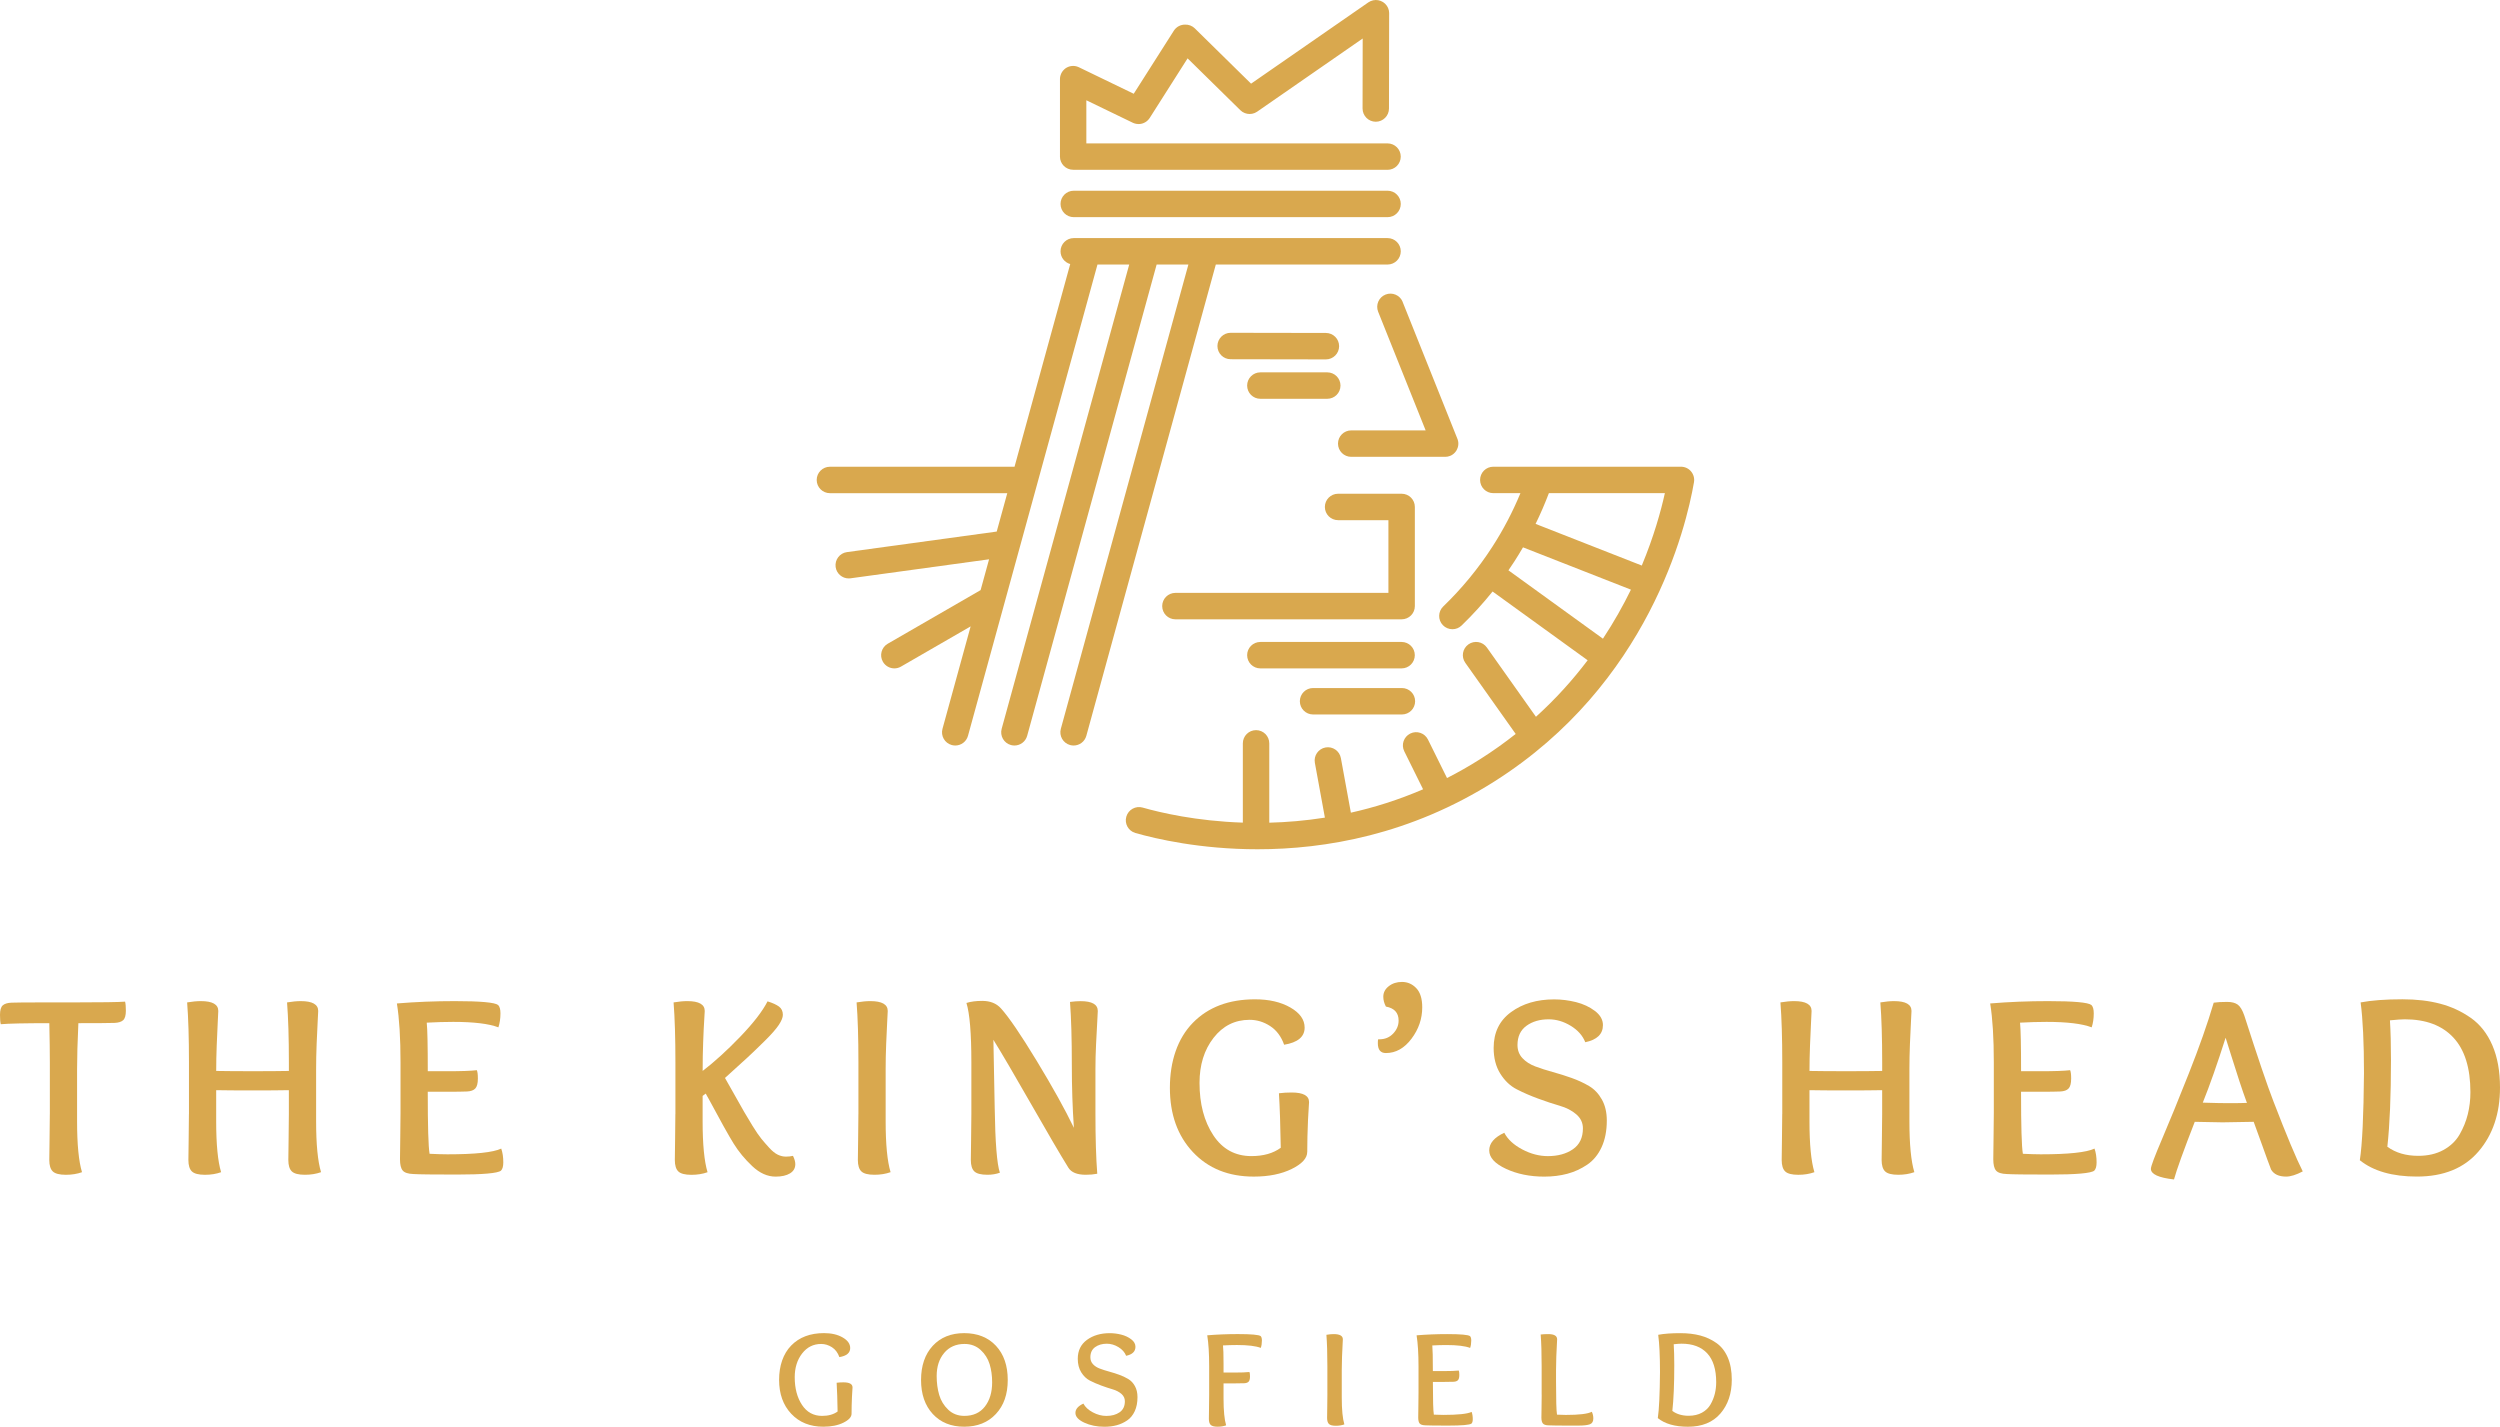 <svg xmlns="http://www.w3.org/2000/svg" id="logo" viewBox="0 0 1040.14 593.59"><defs><style>      .st0 {        fill: #d9a84e;      }    </style></defs><g><path class="st0" d="M524.38,154.92c-3.04,0-5.5,2.46-5.5,5.5s2.46,5.5,5.5,5.5h27.84c3.04,0,5.5-2.46,5.5-5.5s-2.46-5.5-5.5-5.5h-27.84Z"></path><path class="st0" d="M546.31,297.26h36.96c3.04,0,5.5-2.46,5.5-5.5s-2.46-5.5-5.5-5.5h-36.96c-3.04,0-5.5,2.46-5.5,5.5s2.46,5.5,5.5,5.5Z"></path><path class="st0" d="M524.38,278.09h58.76c3.04,0,5.5-2.46,5.5-5.5s-2.46-5.5-5.5-5.5h-58.76c-3.04,0-5.5,2.46-5.5,5.5s2.46,5.5,5.5,5.5Z"></path><path class="st0" d="M483.54,252.17c0,3.04,2.46,5.5,5.5,5.5h94.12c3.04,0,5.5-2.46,5.5-5.5v-41.25c0-3.04-2.46-5.5-5.5-5.5h-26.44c-3.04,0-5.5,2.46-5.5,5.5s2.46,5.5,5.5,5.5h20.94v30.25h-88.62c-3.04,0-5.5,2.46-5.5,5.5Z"></path><path class="st0" d="M551.66,138.53l-39.64-.07h0c-3.03,0-5.49,2.46-5.5,5.49,0,3.04,2.45,5.5,5.49,5.51l39.64.07h0c3.03,0,5.49-2.46,5.5-5.49,0-3.04-2.45-5.5-5.49-5.51Z"></path><path class="st0" d="M446.47,70.66h130.82c3.04,0,5.5-2.46,5.5-5.5s-2.46-5.5-5.5-5.5h-125.31v-17.94l19.33,9.35s.05.02.08.03c.08.04.15.06.23.1.15.06.3.12.45.16.08.03.16.05.25.07.16.04.32.08.48.1.07.01.14.03.2.03.23.03.47.05.7.05.05,0,.09,0,.14,0,.19,0,.39-.02.58-.04.09-.01.18-.03.28-.05.15-.03.29-.05.43-.09.1-.03.19-.06.28-.09.14-.04.27-.09.4-.15.09-.04.18-.08.27-.12.13-.06.26-.13.38-.2.09-.05.17-.1.26-.16.12-.08.23-.16.35-.25.08-.06.17-.13.24-.2.1-.09.2-.19.3-.29.08-.08.16-.16.23-.24.09-.1.18-.22.26-.33.07-.09.14-.18.2-.27.02-.02.03-.04.05-.07l15.75-24.78,21.95,21.57s.05.04.07.06c.24.23.49.44.76.61.03.02.06.04.1.06.25.16.51.29.78.4.05.02.1.05.15.07.28.11.57.19.87.25.07.01.13.02.2.04.31.05.62.09.93.09s.64-.04.96-.09c.09-.02.18-.04.27-.06.23-.05.46-.12.68-.2.1-.04.2-.07.3-.12.23-.1.46-.22.68-.36.07-.04.14-.07.2-.12.01,0,.03-.02.04-.02l43.91-30.44-.05,29.12c0,3.04,2.45,5.5,5.49,5.51h0c3.03,0,5.49-2.46,5.5-5.49l.07-39.64s0-.03,0-.05c0-.03,0-.07,0-.1,0-.33-.04-.66-.11-.98,0-.01,0-.03-.01-.04-.07-.34-.18-.68-.31-.99,0,0,0-.02-.01-.02-.14-.33-.32-.65-.52-.94,0,0,0-.01-.01-.02,0-.01-.02-.02-.03-.03-.2-.28-.42-.54-.66-.78-.03-.03-.06-.06-.1-.09-.23-.21-.48-.41-.74-.58-.04-.02-.08-.05-.12-.07-.27-.16-.55-.31-.84-.42-.03-.01-.07-.02-.1-.04-.3-.11-.6-.2-.92-.26-.03,0-.07,0-.1-.02-.3-.05-.6-.08-.91-.08h0s-.03,0-.04,0c-.03,0-.06,0-.09,0-.34,0-.67.04-.99.11-.01,0-.02,0-.03,0-.35.07-.68.18-1,.32,0,0-.01,0-.02,0-.33.14-.65.32-.95.52,0,0-.01,0-.02.01l-48.82,33.84-23.41-23.01c-1.12-1.1-2.59-1.61-4.04-1.56-1.83-.01-3.63.88-4.68,2.53l-16.69,26.24-22.81-11.03s-.07-.03-.1-.04c-.1-.05-.21-.09-.31-.13-.07-.03-.14-.05-.21-.08-.09-.03-.19-.06-.29-.09-.09-.02-.17-.05-.26-.07-.08-.02-.16-.03-.24-.05-.11-.02-.21-.04-.32-.05-.07,0-.14-.01-.2-.02-.12,0-.24-.02-.36-.02-.03,0-.07,0-.1,0-.03,0-.06,0-.09,0-.12,0-.23,0-.35.02-.07,0-.15.01-.22.02-.1.01-.2.03-.29.04-.09.02-.17.03-.26.05-.08.02-.16.04-.24.06-.1.03-.19.05-.28.08-.07.02-.14.05-.21.08-.09.04-.19.07-.28.11-.07.03-.14.07-.21.1-.08.04-.17.08-.25.13-.08.04-.16.09-.24.14-.07.04-.14.09-.2.13-.09.06-.17.12-.25.19-.06.04-.11.09-.16.13-.08.07-.16.15-.24.22-.05.05-.1.09-.14.14-.07.08-.14.16-.22.24-.05.06-.1.11-.15.17-.06.07-.11.15-.17.23-.05.07-.11.15-.16.23-.04.07-.08.13-.12.2-.06.09-.11.19-.16.29-.02.03-.03.06-.05.09-.02.03-.03.07-.04.1-.05.1-.09.21-.13.32-.03.07-.05.14-.08.21-.03.1-.06.19-.09.29-.02.08-.05.17-.07.25-.02.08-.04.17-.05.25-.02.1-.03.2-.05.31,0,.07-.02.14-.02.22,0,.12-.02.23-.02.35,0,.04,0,.07,0,.1v31.99c0,.07-.01.15-.01.22,0,3.04,2.46,5.5,5.5,5.5Z"></path><path class="st0" d="M577.3,79.35h-130.56c-3.04,0-5.5,2.46-5.5,5.5s2.46,5.5,5.5,5.5h130.56c3.04,0,5.5-2.46,5.5-5.5s-2.46-5.5-5.5-5.5Z"></path><path class="st0" d="M577.3,110.06c3.04,0,5.5-2.46,5.5-5.5s-2.46-5.5-5.5-5.5h-130.56c-3.04,0-5.5,2.46-5.5,5.5,0,2.53,1.71,4.65,4.03,5.3l-23.17,84.33h-76.81c-3.04,0-5.5,2.47-5.5,5.5s2.46,5.5,5.5,5.5h73.79s-4.39,15.97-4.39,15.97l-62.32,8.55c-3.01.41-5.11,3.19-4.7,6.2.38,2.76,2.74,4.75,5.44,4.75.25,0,.5-.02.75-.05l57.65-7.91-3.52,12.82-38.64,22.31c-2.63,1.52-3.53,4.88-2.01,7.51,1.02,1.76,2.87,2.75,4.77,2.75.93,0,1.88-.24,2.74-.74l28.99-16.74-11.71,42.61c-.81,2.93.92,5.96,3.85,6.76.49.13.98.2,1.46.2,2.42,0,4.63-1.6,5.3-4.04l21.58-78.56s.01-.04.02-.06l32.27-117.46h13.21l-53.07,193.16c-.8,2.93.92,5.96,3.85,6.76.49.13.98.2,1.46.2,2.42,0,4.63-1.6,5.3-4.04l53.87-196.08h13.21l-53.07,193.16c-.8,2.93.92,5.96,3.85,6.76.49.13.98.2,1.46.2,2.42,0,4.63-1.6,5.3-4.04l53.87-196.08h71.44Z"></path><path class="st0" d="M583.6,125.62c-1.13-2.82-4.33-4.19-7.15-3.06-2.82,1.13-4.19,4.33-3.06,7.15l19.76,49.36h-30.97c-3.04,0-5.5,2.46-5.5,5.5s2.46,5.5,5.5,5.5h39.08s.01,0,.02,0c.01,0,.02,0,.04,0,.32,0,.62-.03.92-.09.03,0,.06,0,.09-.01.33-.06.64-.16.95-.28.01,0,.03,0,.04-.01.01,0,.02-.01.03-.02.11-.05.22-.1.33-.15.06-.03.12-.05.17-.08.09-.05.17-.1.25-.15.07-.05.15-.09.22-.14.05-.03.09-.07.14-.1.1-.07.2-.14.3-.22,0,0,.02-.01.02-.02.4-.33.75-.72,1.03-1.14.08-.11.14-.23.21-.35.02-.03.04-.06.06-.1.15-.28.28-.58.38-.88.01-.03.02-.06.03-.09.03-.1.06-.2.08-.31.02-.07.04-.15.06-.22.01-.07.02-.14.04-.22.02-.11.04-.22.05-.33,0-.05,0-.1.01-.15.01-.13.02-.27.02-.4,0-.01,0-.02,0-.03,0-.04,0-.08,0-.12,0-.13,0-.26-.02-.4,0-.07-.02-.14-.03-.21-.01-.11-.03-.21-.05-.32-.02-.1-.04-.19-.07-.29-.02-.08-.04-.15-.06-.23-.04-.12-.08-.23-.12-.35-.02-.04-.03-.09-.05-.13l-.04-.09s0,0,0-.01l-22.73-56.81Z"></path><path class="st0" d="M703.58,196.14c-1.04-1.24-2.58-1.96-4.21-1.96h-58.59s-.07,0-.1,0h-19.38c-3.04,0-5.5,2.46-5.5,5.5s2.46,5.5,5.5,5.5h11.29c-3.22,7.78-7.14,15.27-11.71,22.34-5.82,9.01-12.69,17.36-20.42,24.81-2.19,2.11-2.25,5.59-.14,7.78,1.08,1.12,2.52,1.68,3.96,1.68s2.75-.51,3.82-1.54c4.6-4.43,8.9-9.17,12.9-14.15l39.55,28.61c-6.06,8.01-13.16,15.97-21.51,23.51l-20.42-28.82c-1.76-2.48-5.19-3.06-7.67-1.31-2.48,1.76-3.07,5.19-1.31,7.67l20.97,29.6c-4.59,3.63-9.49,7.14-14.75,10.47-4.61,2.92-9.22,5.53-13.82,7.88l-7.93-16.02c-1.35-2.72-4.65-3.84-7.37-2.49-2.72,1.35-3.84,4.65-2.49,7.37l7.83,15.82c-10.23,4.41-20.31,7.56-30.04,9.73l-4.16-22.71c-.55-2.99-3.41-4.97-6.4-4.42-2.99.55-4.97,3.41-4.42,6.4l4.17,22.79c-8.09,1.28-15.85,1.92-23.14,2.11v-33.01c0-3.04-2.46-5.5-5.5-5.5s-5.5,2.46-5.5,5.5v32.98c-19.4-.64-34.38-4.18-41.68-6.26-2.92-.84-5.96.85-6.8,3.77-.84,2.92.85,5.97,3.77,6.8,8.56,2.45,27.07,6.77,50.86,6.77,28.05,0,63.44-6.01,98.5-28.2,64.16-40.61,79.79-105.57,83.05-124.51.28-1.6-.17-3.24-1.21-4.48ZM627.59,237.29c.86-1.25,1.71-2.52,2.54-3.8,1.22-1.89,2.39-3.82,3.52-5.77l44.91,17.61c-3.22,6.6-7.07,13.47-11.65,20.4l-39.31-28.44ZM683.08,235.3l-44.19-17.33c2.04-4.17,3.88-8.44,5.53-12.79h48.26c-1.65,7.47-4.58,18.05-9.6,30.11Z"></path></g><g><path class="st0" d="M20.74,463.5v-21.6c0-4.03-.07-9.43-.22-16.2-10.22,0-16.96.15-20.2.43-.22-.86-.32-2.16-.32-3.89,0-1.94.38-3.26,1.13-3.94.76-.68,1.96-1.06,3.62-1.13,1.8-.07,6.01-.11,12.64-.11h12.74c12.1,0,19.4-.11,21.92-.32.22.86.32,2.12.32,3.78,0,1.94-.38,3.26-1.13,3.94-.76.69-1.96,1.06-3.62,1.13-2.02.07-7.02.11-15.01.11-.36,7.78-.54,14.15-.54,19.12v21.71c0,9.58.68,16.63,2.05,21.17-2.02.72-4.25,1.08-6.7,1.08-2.66,0-4.48-.47-5.45-1.4-.97-.93-1.46-2.52-1.46-4.75,0-1.15.04-4,.11-8.53.07-4.54.11-8.06.11-10.58Z"></path><path class="st0" d="M78.62,463.5v-21.6c0-10.01-.25-18.29-.76-24.84,2.16-.36,4.07-.54,5.72-.54,4.82,0,7.24,1.37,7.24,4.1,0,.43-.07,1.96-.22,4.59-.15,2.63-.29,5.85-.43,9.67-.15,3.82-.22,7.38-.22,10.69,3.89.07,9,.11,15.34.11s11.3-.04,14.9-.11v-3.67c0-10.01-.25-18.29-.76-24.84,2.16-.36,4.07-.54,5.72-.54,4.82,0,7.24,1.37,7.24,4.1,0,.43-.07,1.89-.22,4.37-.15,2.48-.29,5.58-.43,9.29-.15,3.71-.22,7.22-.22,10.53v21.71c0,9.58.68,16.63,2.05,21.17-2.02.72-4.25,1.08-6.7,1.08-2.66,0-4.48-.47-5.45-1.4-.97-.93-1.46-2.52-1.46-4.75,0-1.15.04-4,.11-8.53.07-4.54.11-8.06.11-10.58v-9.94c-3.67.07-8.75.11-15.23.11s-11.34-.04-15.01-.11v12.96c0,9.58.68,16.63,2.05,21.17-2.02.72-4.25,1.08-6.7,1.08-2.66,0-4.48-.47-5.45-1.4-.97-.93-1.46-2.52-1.46-4.75,0-1.15.04-4,.11-8.53.07-4.54.11-8.06.11-10.58Z"></path><path class="st0" d="M177.55,425.49c.29,2.81.43,9.54.43,20.2h8.1c5.76,0,9.86-.14,12.31-.43.29.65.43,1.8.43,3.46,0,2.02-.36,3.4-1.08,4.16-.72.76-1.87,1.17-3.46,1.24-1.8.07-4.21.11-7.24.11h-9.07c0,14.33.25,22.93.76,25.81,3.02.14,5.51.22,7.45.22,11.52,0,18.97-.79,22.36-2.38.58,1.66.86,3.56.86,5.72,0,1.66-.32,2.81-.97,3.46-1.37,1.08-7.52,1.62-18.47,1.62-9.79,0-15.77-.07-17.93-.22-2.23-.07-3.73-.56-4.48-1.46-.76-.9-1.13-2.47-1.13-4.7,0-1.37.04-4.32.11-8.86.07-4.54.11-8.03.11-10.48v-20.95c0-10.08-.5-18.25-1.51-24.52,7.85-.65,15.88-.97,24.08-.97,10.66,0,16.67.54,18.04,1.62.65.65.97,1.8.97,3.46,0,2.16-.29,4.1-.86,5.83-3.96-1.51-10.22-2.27-18.79-2.27-3.46,0-7.13.11-11.02.32Z"></path><path class="st0" d="M281.01,463.5v-21.6c0-10.01-.25-18.29-.76-24.84,2.16-.36,4.07-.54,5.72-.54,4.82,0,7.24,1.37,7.24,4.1,0,.36-.07,1.64-.22,3.83-.15,2.2-.29,5.2-.43,9.02-.15,3.82-.22,7.85-.22,12.1,4.97-3.82,10.19-8.57,15.66-14.26,5.47-5.69,9.25-10.58,11.34-14.69,2.09.65,3.67,1.37,4.75,2.16,1.08.79,1.62,1.94,1.62,3.46,0,1.08-.56,2.47-1.67,4.16-1.12,1.69-3.06,3.91-5.83,6.64-2.77,2.74-5.15,5.02-7.13,6.86-1.98,1.84-5.13,4.7-9.45,8.59.93,1.66,2.27,4.01,4,7.07,1.73,3.06,3.04,5.38,3.94,6.97.9,1.58,2.09,3.56,3.56,5.94,1.47,2.38,2.7,4.16,3.67,5.35.97,1.19,2.07,2.45,3.29,3.78,1.22,1.33,2.39,2.27,3.51,2.81,1.12.54,2.25.81,3.4.81,1.08,0,2.05-.11,2.92-.32.65,1.3.97,2.45.97,3.46,0,1.66-.74,2.93-2.21,3.83-1.48.9-3.47,1.35-5.99,1.35-3.39,0-6.63-1.46-9.72-4.37-3.1-2.92-5.69-6.06-7.78-9.45-2.09-3.38-5.58-9.65-10.48-18.79-.15-.29-.27-.5-.38-.65-.11-.14-.22-.34-.32-.59-.11-.25-.23-.49-.38-.7l-1.3.97v10.58c0,9.58.68,16.63,2.05,21.17-2.02.72-4.25,1.08-6.7,1.08-2.66,0-4.48-.47-5.45-1.4-.97-.93-1.46-2.52-1.46-4.75,0-1.15.04-4,.11-8.53.07-4.54.11-8.06.11-10.58Z"></path><path class="st0" d="M357.15,463.5v-21.6c0-10.01-.25-18.29-.76-24.84,2.16-.36,4.07-.54,5.72-.54,4.82,0,7.24,1.37,7.24,4.1,0,.43-.07,1.89-.22,4.37-.15,2.48-.29,5.58-.43,9.29-.15,3.71-.22,7.22-.22,10.53v21.71c0,9.58.68,16.63,2.05,21.17-2.02.72-4.25,1.08-6.7,1.08-2.66,0-4.48-.47-5.45-1.4-.97-.93-1.46-2.52-1.46-4.75,0-1.15.04-4,.11-8.53.07-4.54.11-8.06.11-10.58Z"></path><path class="st0" d="M456.51,488.34c-1.44.29-3.02.43-4.75.43-3.6,0-6.01-.97-7.24-2.92-3.39-5.47-8.55-14.29-15.5-26.46-6.95-12.17-12.19-21.1-15.71-26.78l.54,28.19c.22,14.54.94,23.58,2.16,27.11-1.58.58-3.31.86-5.18.86-2.66,0-4.48-.47-5.45-1.4-.97-.93-1.46-2.52-1.46-4.75,0-1.15.04-4,.11-8.53.07-4.54.11-8.06.11-10.58v-21.6c0-12.02-.69-20.23-2.05-24.62,1.8-.58,4-.86,6.59-.86,3.31,0,5.9,1.04,7.78,3.13,3.31,3.67,8.28,10.96,14.9,21.87,6.62,10.91,11.77,20.18,15.44,27.81-.58-8.21-.86-16.92-.86-26.14,0-10.73-.25-19.47-.76-26.24,1.66-.22,3.13-.32,4.43-.32,4.75,0,7.13,1.37,7.13,4.1,0,.43-.07,1.89-.22,4.37-.15,2.48-.31,5.58-.49,9.29-.18,3.71-.27,7.22-.27,10.53v18.47c0,10.15.25,18.5.76,25.06Z"></path><path class="st0" d="M543.88,479.27c0,2.59-2.14,4.95-6.43,7.07-4.29,2.12-9.56,3.19-15.82,3.19-10.51,0-18.95-3.4-25.33-10.21-6.37-6.8-9.56-15.71-9.56-26.73s3.19-20.54,9.56-27.05c6.37-6.52,14.99-9.77,25.87-9.77,5.83,0,10.73,1.13,14.69,3.4,3.96,2.27,5.94,5.06,5.94,8.37,0,3.82-2.84,6.19-8.53,7.13-1.22-3.46-3.17-6.05-5.83-7.78-2.66-1.73-5.51-2.59-8.53-2.59-6.12,0-11.12,2.5-15.01,7.51-3.89,5.01-5.83,11.25-5.83,18.74,0,8.71,1.91,15.97,5.72,21.76,3.82,5.8,9.11,8.69,15.88,8.69,4.97,0,9.03-1.15,12.2-3.46-.15-9.21-.4-16.78-.76-22.68,1.66-.22,3.42-.32,5.29-.32,4.82,0,7.24,1.33,7.24,4l-.43,7.34c-.22,4.9-.32,9.36-.32,13.39Z"></path><path class="st0" d="M581.9,424.62c0-3.24-1.76-5.18-5.29-5.83-.72-1.37-1.08-2.74-1.08-4.1,0-1.73.76-3.19,2.27-4.37,1.51-1.19,3.35-1.78,5.51-1.78,2.3,0,4.28.86,5.94,2.59,1.66,1.73,2.48,4.39,2.48,7.99,0,4.75-1.5,9.11-4.48,13.07-2.99,3.96-6.53,5.94-10.64,5.94-2.23,0-3.35-1.37-3.35-4.1,0-.72.04-1.26.11-1.62h.54c2.3,0,4.21-.79,5.72-2.38,1.51-1.58,2.27-3.38,2.27-5.4Z"></path><path class="st0" d="M659.55,433.59c-1.08-2.74-3.1-5-6.05-6.8-2.95-1.8-6.01-2.7-9.18-2.7-3.67,0-6.75.9-9.23,2.7-2.48,1.8-3.73,4.46-3.73,7.99,0,2.16.68,3.98,2.05,5.45,1.37,1.48,3.15,2.63,5.35,3.46,2.2.83,4.61,1.6,7.24,2.32,2.63.72,5.25,1.55,7.88,2.48,2.63.94,5.04,2.05,7.24,3.35,2.2,1.3,3.98,3.17,5.35,5.62,1.37,2.45,2.05,5.36,2.05,8.75,0,4.25-.72,7.94-2.16,11.07-1.44,3.13-3.44,5.56-5.99,7.29-2.56,1.73-5.31,2.99-8.26,3.78-2.95.79-6.16,1.19-9.61,1.19-5.98,0-11.29-1.08-15.93-3.24-4.64-2.16-6.97-4.71-6.97-7.67s2.09-5.4,6.26-7.34c1.44,2.74,3.92,5.04,7.45,6.91,3.53,1.87,7.09,2.81,10.69,2.81,4.17,0,7.65-.95,10.42-2.86,2.77-1.91,4.16-4.81,4.16-8.69,0-2.3-.92-4.25-2.75-5.83-1.84-1.58-4.12-2.77-6.86-3.56-2.74-.79-5.72-1.78-8.96-2.97-3.24-1.19-6.23-2.48-8.96-3.89-2.74-1.4-5.02-3.58-6.86-6.53-1.84-2.95-2.75-6.52-2.75-10.69,0-6.41,2.41-11.38,7.24-14.9,4.82-3.53,10.8-5.29,17.93-5.29,3.02,0,6.05.38,9.07,1.13,3.02.76,5.65,1.98,7.88,3.67,2.23,1.69,3.35,3.66,3.35,5.89,0,3.75-2.45,6.12-7.34,7.13Z"></path><path class="st0" d="M741.52,463.5v-21.6c0-10.01-.25-18.29-.76-24.84,2.16-.36,4.07-.54,5.72-.54,4.82,0,7.24,1.37,7.24,4.1,0,.43-.07,1.96-.22,4.59-.15,2.63-.29,5.85-.43,9.67-.15,3.82-.22,7.38-.22,10.69,3.89.07,9,.11,15.34.11s11.3-.04,14.9-.11v-3.67c0-10.01-.25-18.29-.76-24.84,2.16-.36,4.07-.54,5.72-.54,4.82,0,7.24,1.37,7.24,4.1,0,.43-.07,1.89-.22,4.37-.15,2.48-.29,5.58-.43,9.29-.15,3.71-.22,7.22-.22,10.53v21.71c0,9.58.68,16.63,2.05,21.17-2.02.72-4.25,1.08-6.7,1.08-2.67,0-4.48-.47-5.45-1.4-.97-.93-1.46-2.52-1.46-4.75,0-1.15.04-4,.11-8.53.07-4.54.11-8.06.11-10.58v-9.94c-3.67.07-8.75.11-15.23.11s-11.34-.04-15.01-.11v12.96c0,9.58.68,16.63,2.05,21.17-2.02.72-4.25,1.08-6.7,1.08-2.67,0-4.48-.47-5.45-1.4-.97-.93-1.46-2.52-1.46-4.75,0-1.15.04-4,.11-8.53.07-4.54.11-8.06.11-10.58Z"></path><path class="st0" d="M840.45,425.49c.29,2.81.43,9.54.43,20.2h8.1c5.76,0,9.86-.14,12.31-.43.29.65.43,1.8.43,3.46,0,2.02-.36,3.4-1.08,4.16-.72.76-1.87,1.17-3.46,1.24-1.8.07-4.21.11-7.24.11h-9.07c0,14.33.25,22.93.76,25.81,3.02.14,5.51.22,7.45.22,11.52,0,18.97-.79,22.36-2.38.58,1.66.86,3.56.86,5.72,0,1.66-.32,2.81-.97,3.46-1.37,1.08-7.53,1.62-18.47,1.62-9.79,0-15.77-.07-17.93-.22-2.23-.07-3.73-.56-4.48-1.46-.76-.9-1.13-2.47-1.13-4.7,0-1.37.04-4.32.11-8.86.07-4.54.11-8.03.11-10.48v-20.95c0-10.08-.5-18.25-1.51-24.52,7.85-.65,15.88-.97,24.08-.97,10.66,0,16.67.54,18.04,1.62.65.65.97,1.8.97,3.46,0,2.16-.29,4.1-.86,5.83-3.96-1.51-10.22-2.27-18.79-2.27-3.46,0-7.13.11-11.02.32Z"></path><path class="st0" d="M924.8,466.96c-1.87,0-5.76-.07-11.66-.22-4.68,12.03-7.56,20.02-8.64,23.98-6.41-.72-9.61-2.2-9.61-4.43,0-1.01,1.53-5.09,4.59-12.26,3.06-7.16,6.79-16.29,11.18-27.38,4.39-11.09,7.85-20.92,10.37-29.48,1.44-.22,3.31-.32,5.62-.32,1.87,0,3.33.38,4.37,1.13,1.04.76,1.96,2.29,2.75,4.59,5.54,17.28,9.58,29.16,12.1,35.64,5.4,14.04,9.47,23.76,12.2,29.16-2.74,1.44-5.04,2.16-6.91,2.16-3.02,0-5.11-.97-6.26-2.92-.86-2.23-2.07-5.53-3.62-9.88-1.55-4.36-2.75-7.69-3.62-9.99-7.06.15-11.34.22-12.85.22ZM934.84,458.86c-1.08-2.95-2.14-6.03-3.19-9.23-1.04-3.2-2.14-6.64-3.29-10.31-1.15-3.67-1.94-6.19-2.38-7.56-3.46,10.87-6.62,19.87-9.5,27,4.61.15,8.13.22,10.58.22,3.74,0,6.33-.04,7.78-.11Z"></path><path class="st0" d="M981.82,482.73c1.01-6.55,1.58-18.65,1.73-36.29,0-12.6-.47-22.39-1.4-29.38,4.54-.86,10.33-1.3,17.39-1.3,5.83,0,11.07.61,15.71,1.84,4.64,1.22,8.89,3.19,12.74,5.89,3.85,2.7,6.84,6.5,8.96,11.39,2.12,4.9,3.19,10.76,3.19,17.6,0,10.8-2.99,19.67-8.96,26.62-5.98,6.95-14.51,10.42-25.6,10.42-10.22,0-18.14-2.27-23.76-6.8ZM994.35,424.52c.29,4.68.43,10.19.43,16.52,0,14.9-.5,26.93-1.51,36.07,3.46,2.52,7.74,3.78,12.85,3.78,4.03,0,7.52-.81,10.48-2.43,2.95-1.62,5.2-3.78,6.75-6.48,1.55-2.7,2.68-5.51,3.4-8.42s1.08-5.96,1.08-9.13c0-10.08-2.36-17.66-7.07-22.73-4.72-5.08-11.47-7.61-20.25-7.61-1.37,0-3.42.15-6.16.43Z"></path></g><g><path class="st0" d="M354.3,588.18c0,1.37-1.13,2.61-3.39,3.73-2.26,1.12-5.04,1.68-8.35,1.68-5.55,0-10-1.8-13.37-5.39s-5.04-8.29-5.04-14.11,1.68-10.84,5.04-14.28,7.91-5.16,13.65-5.16c3.08,0,5.66.6,7.75,1.8,2.09,1.2,3.14,2.67,3.14,4.42,0,2.01-1.5,3.27-4.5,3.76-.65-1.82-1.67-3.19-3.08-4.1-1.41-.91-2.91-1.37-4.5-1.37-3.23,0-5.87,1.32-7.92,3.96-2.05,2.64-3.08,5.94-3.08,9.89,0,4.6,1.01,8.43,3.02,11.49,2.01,3.06,4.81,4.59,8.38,4.59,2.62,0,4.77-.61,6.44-1.82-.08-4.86-.21-8.85-.4-11.97.87-.11,1.8-.17,2.79-.17,2.55,0,3.82.7,3.82,2.11l-.23,3.88c-.11,2.58-.17,4.94-.17,7.07Z"></path><path class="st0" d="M401.16,593.59c-5.47,0-9.83-1.77-13.08-5.3-3.25-3.53-4.87-8.25-4.87-14.14s1.62-10.71,4.87-14.22c3.25-3.51,7.61-5.27,13.08-5.27s9.96,1.76,13.22,5.27c3.27,3.52,4.9,8.26,4.9,14.22s-1.64,10.6-4.93,14.14c-3.29,3.53-7.69,5.3-13.2,5.3ZM412.79,575.12c0-2.74-.35-5.25-1.05-7.55-.7-2.3-1.96-4.28-3.76-5.93-1.81-1.65-4.04-2.48-6.7-2.48-3.53,0-6.35,1.25-8.44,3.73-2.09,2.49-3.13,5.69-3.13,9.6,0,2.85.35,5.47,1.05,7.87.7,2.39,1.96,4.45,3.76,6.16,1.8,1.71,4.04,2.57,6.7,2.57,3.69,0,6.54-1.29,8.55-3.88,2.01-2.58,3.02-5.95,3.02-10.09Z"></path><path class="st0" d="M468.53,564.07c-.57-1.44-1.63-2.64-3.19-3.59-1.56-.95-3.17-1.42-4.84-1.42-1.94,0-3.56.48-4.87,1.42-1.31.95-1.97,2.36-1.97,4.22,0,1.14.36,2.1,1.08,2.88.72.78,1.66,1.39,2.82,1.82,1.16.44,2.43.85,3.82,1.23,1.39.38,2.77.82,4.16,1.31,1.39.49,2.66,1.08,3.82,1.77,1.16.68,2.1,1.67,2.82,2.96.72,1.29,1.08,2.83,1.08,4.62,0,2.24-.38,4.19-1.14,5.84-.76,1.65-1.82,2.94-3.16,3.85-1.35.91-2.8,1.58-4.36,2-1.56.42-3.25.63-5.07.63-3.15,0-5.96-.57-8.41-1.71-2.45-1.14-3.68-2.49-3.68-4.05s1.1-2.85,3.31-3.88c.76,1.45,2.07,2.66,3.93,3.65,1.86.99,3.74,1.48,5.64,1.48,2.2,0,4.04-.5,5.5-1.51,1.46-1.01,2.19-2.54,2.19-4.59,0-1.22-.48-2.24-1.45-3.08-.97-.83-2.18-1.46-3.62-1.88-1.44-.42-3.02-.94-4.73-1.57s-3.29-1.31-4.73-2.05c-1.44-.74-2.65-1.89-3.62-3.45-.97-1.56-1.45-3.44-1.45-5.64,0-3.38,1.27-6,3.82-7.87,2.55-1.86,5.7-2.79,9.46-2.79,1.6,0,3.19.2,4.79.6,1.6.4,2.98,1.05,4.16,1.94,1.18.89,1.77,1.93,1.77,3.11,0,1.98-1.29,3.23-3.88,3.76Z"></path><path class="st0" d="M509.06,575.58v6.27c0,5.05.36,8.78,1.08,11.17-1.06.38-2.24.57-3.53.57-1.41,0-2.37-.25-2.88-.74s-.77-1.33-.77-2.51c0-.61.02-2.11.06-4.5.04-2.39.06-4.26.06-5.59v-11.86c0-5.24-.27-9.52-.8-12.83,4.14-.34,8.38-.51,12.71-.51,5.62,0,8.8.29,9.52.85.34.34.51.95.51,1.82,0,1.14-.15,2.17-.46,3.08-2.09-.8-5.4-1.2-9.92-1.2-1.82,0-3.76.06-5.81.17.15,1.18.23,3.72.23,7.64v3.65h4.28c3.04,0,5.21-.08,6.5-.23.15.34.23.95.23,1.82,0,1.06-.19,1.79-.57,2.19-.38.4-.99.62-1.82.66-.95.04-2.22.06-3.82.06h-4.79Z"></path><path class="st0" d="M552.26,579.86v-11.4c0-5.28-.13-9.65-.4-13.11,1.14-.19,2.15-.29,3.02-.29,2.55,0,3.82.72,3.82,2.17,0,.23-.04,1-.11,2.31-.08,1.31-.15,2.95-.23,4.9-.08,1.96-.11,3.81-.11,5.56v11.46c0,5.05.36,8.78,1.08,11.17-1.06.38-2.24.57-3.53.57-1.41,0-2.37-.25-2.88-.74-.51-.49-.77-1.33-.77-2.51,0-.61.02-2.11.06-4.5.04-2.39.06-4.25.06-5.59Z"></path><path class="st0" d="M595.92,559.79c.15,1.48.23,5.04.23,10.66h4.28c3.04,0,5.21-.08,6.5-.23.15.34.23.95.23,1.82,0,1.06-.19,1.79-.57,2.19-.38.4-.99.62-1.82.66-.95.04-2.22.06-3.82.06h-4.79c0,7.56.13,12.1.4,13.62,1.6.08,2.91.11,3.93.11,6.08,0,10.01-.42,11.8-1.25.3.88.46,1.88.46,3.02,0,.88-.17,1.48-.51,1.82-.72.57-3.97.86-9.75.86-5.17,0-8.32-.04-9.46-.11-1.18-.04-1.97-.29-2.37-.77-.4-.47-.6-1.3-.6-2.48,0-.72.02-2.28.06-4.67.04-2.39.06-4.24.06-5.53v-11.06c0-5.32-.27-9.63-.8-12.94,4.14-.34,8.38-.51,12.71-.51,5.62,0,8.8.29,9.52.85.34.34.51.95.51,1.82,0,1.14-.15,2.17-.46,3.08-2.09-.8-5.4-1.2-9.92-1.2-1.82,0-3.76.06-5.81.17Z"></path><path class="st0" d="M641.41,580.25v-11.8c0-5.36-.13-9.77-.4-13.22.87-.11,1.92-.17,3.13-.17,2.47,0,3.71.72,3.71,2.17,0,.23-.04,1-.11,2.31-.08,1.31-.15,2.95-.23,4.9-.08,1.96-.11,3.81-.11,5.56v4.9c0,7.52.13,12.08.4,13.68,1.52.08,2.74.11,3.65.11,5.59,0,9.2-.44,10.83-1.31.42.84.63,1.77.63,2.79,0,1.25-.48,2.06-1.45,2.42-.97.36-2.58.54-4.82.54h-4.96c-3.38,0-5.91-.04-7.58-.11-1.06-.04-1.79-.3-2.19-.8-.4-.49-.6-1.31-.6-2.45,0-.61.02-2.01.06-4.22.04-2.2.06-3.97.06-5.3Z"></path><path class="st0" d="M689.74,590c.53-3.46.83-9.84.91-19.15,0-6.65-.25-11.82-.74-15.5,2.39-.46,5.45-.68,9.18-.68,3.08,0,5.84.32,8.29.97,2.45.65,4.69,1.68,6.73,3.11,2.03,1.42,3.61,3.43,4.73,6.01,1.12,2.58,1.68,5.68,1.68,9.29,0,5.7-1.58,10.38-4.73,14.05-3.16,3.67-7.66,5.5-13.51,5.5-5.4,0-9.58-1.2-12.54-3.59ZM696.36,559.28c.15,2.47.23,5.38.23,8.72,0,7.87-.27,14.21-.8,19.04,1.82,1.33,4.08,2,6.78,2,2.13,0,3.97-.43,5.53-1.28,1.56-.86,2.75-2,3.56-3.42.82-1.42,1.42-2.91,1.8-4.45.38-1.54.57-3.14.57-4.82,0-5.32-1.25-9.32-3.73-12-2.49-2.68-6.05-4.02-10.69-4.02-.72,0-1.8.08-3.25.23Z"></path></g></svg>